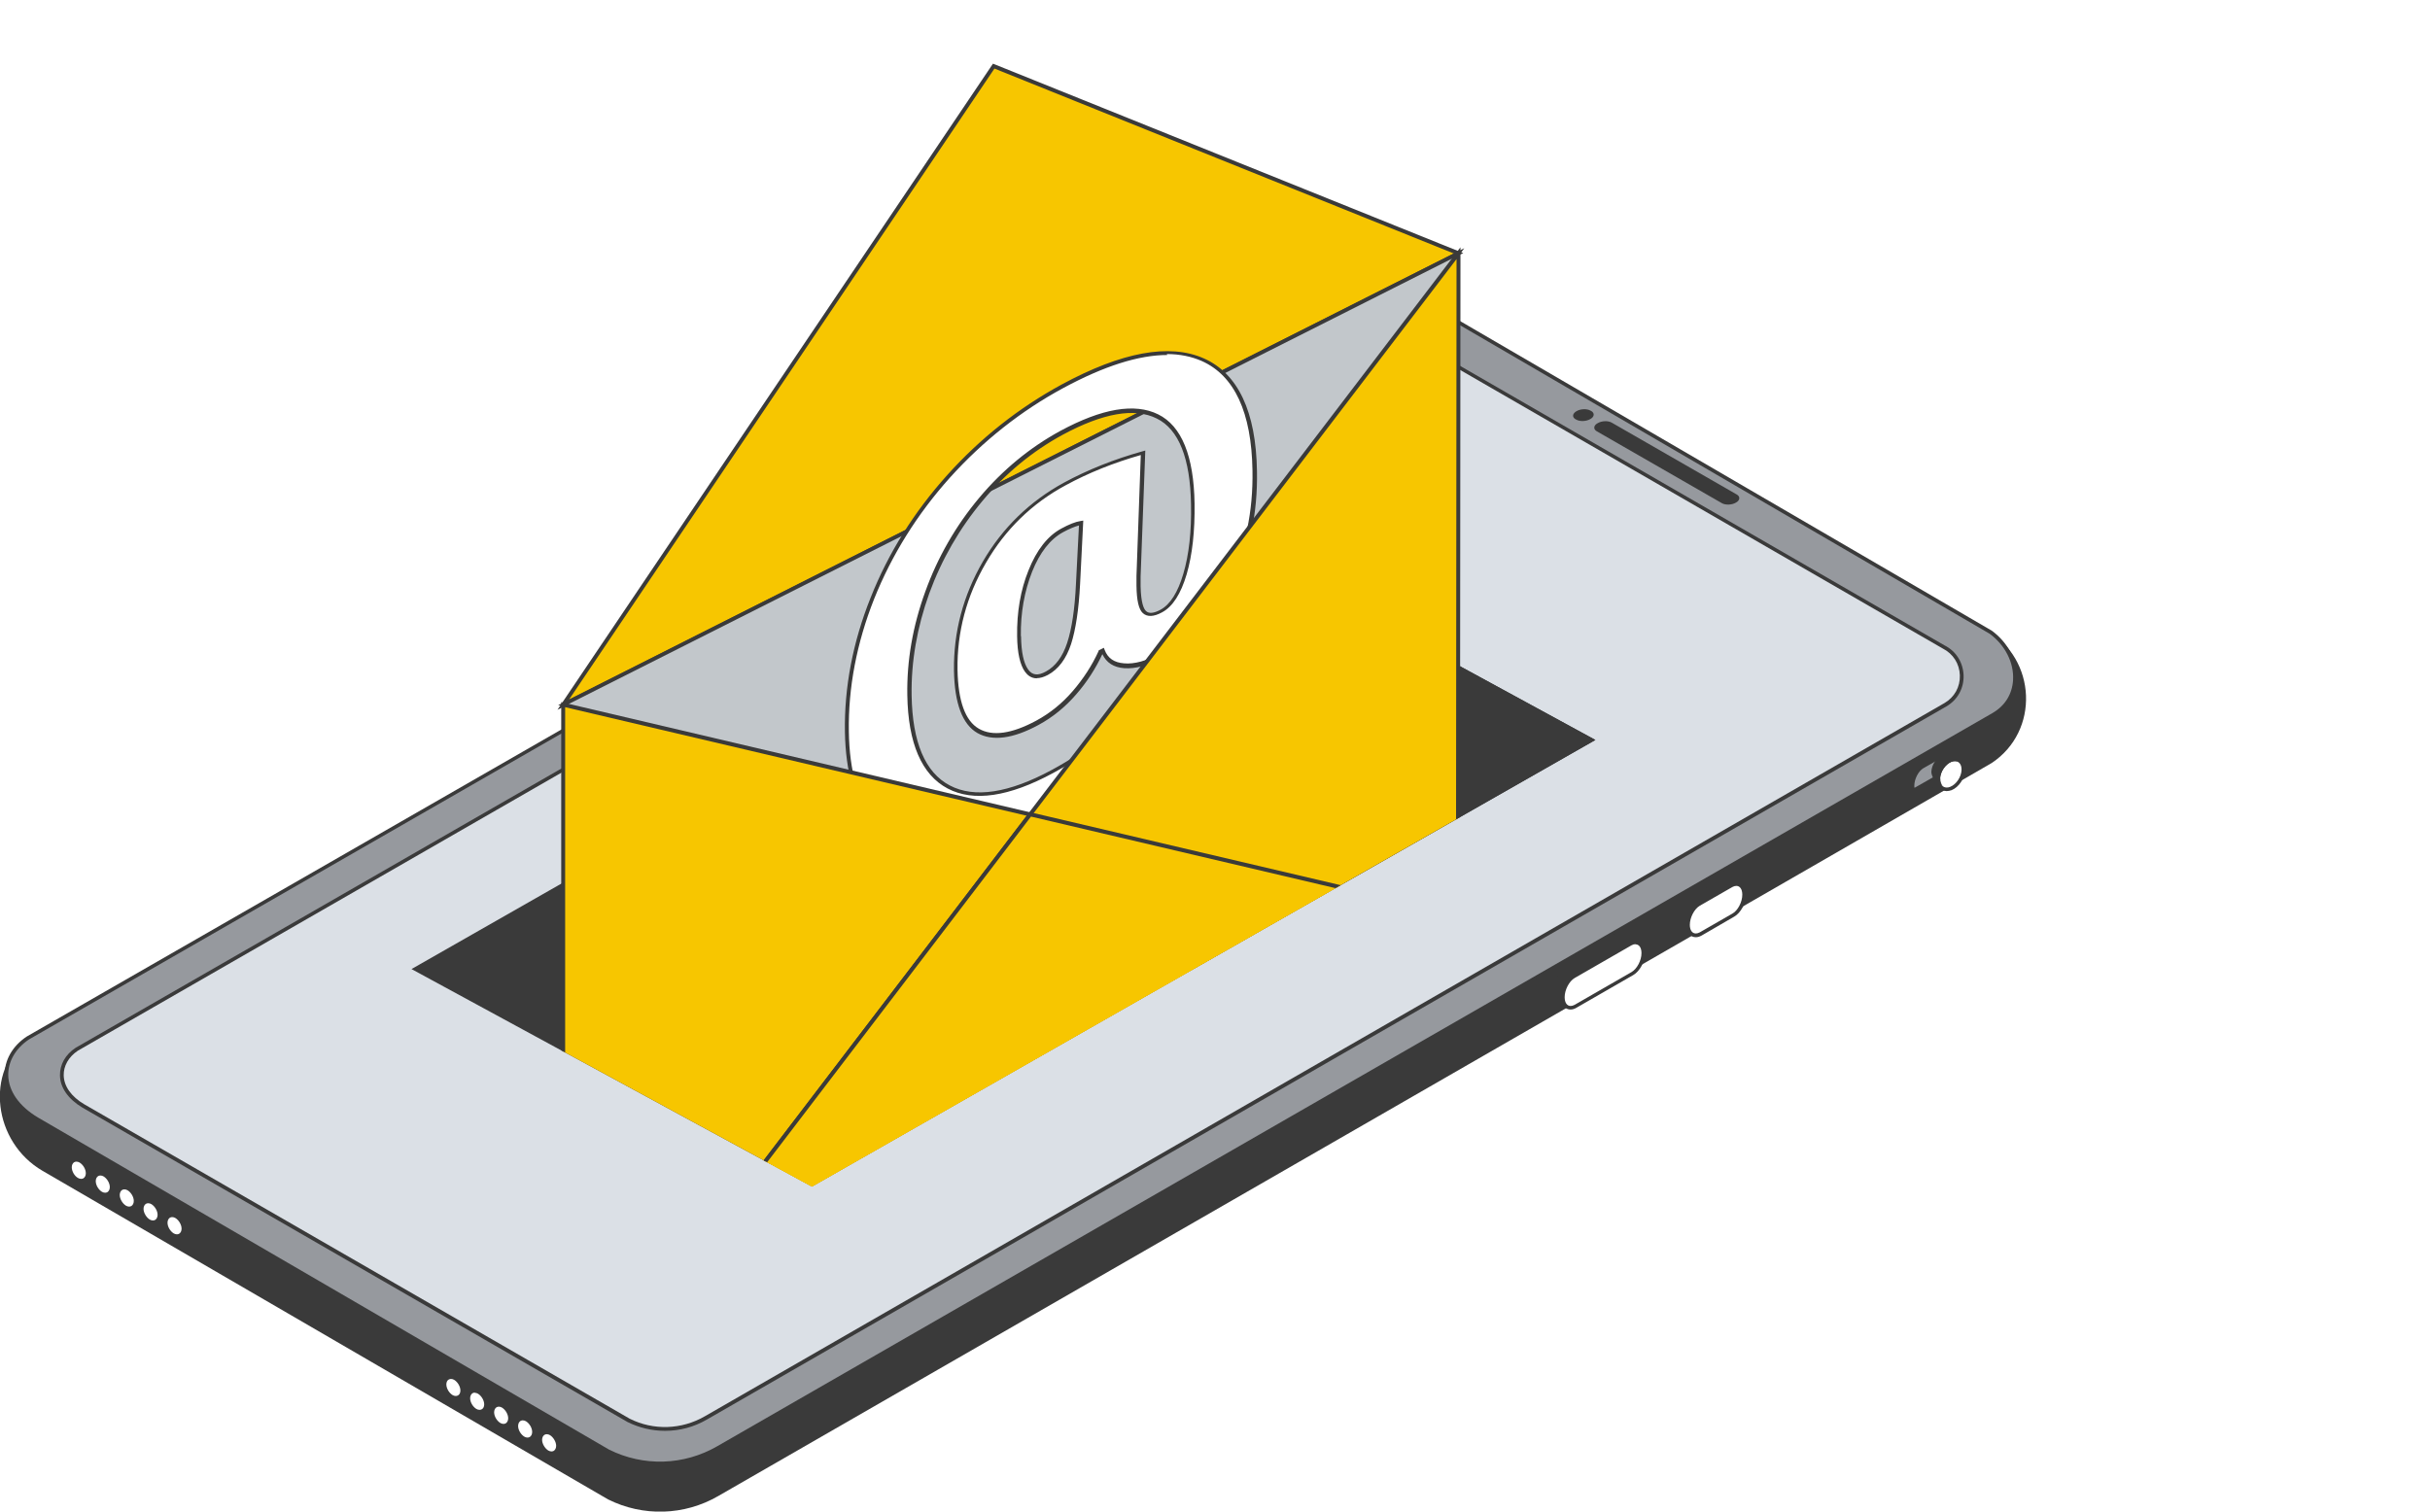 <svg xmlns="http://www.w3.org/2000/svg" xmlns:xlink="http://www.w3.org/1999/xlink" viewBox="0 0 129.68 80.69"><defs><style>      .cls-1 {        fill: #dbe0e6;      }      .cls-2 {        mask: url(#mask-1);      }      .cls-3 {        fill: #96999e;      }      .cls-4 {        fill: url(#_Áĺçűě_ííűé_ăđŕäčĺíň_22);      }      .cls-4, .cls-5 {        mix-blend-mode: multiply;      }      .cls-6 {        fill: #fff;      }      .cls-7 {        mask: url(#mask);      }      .cls-8 {        fill: #c2c7cb;      }      .cls-9 {        fill: none;      }      .cls-5 {        fill: url(#_Áĺçűě_ííűé_ăđŕäčĺíň_12);      }      .cls-10 {        isolation: isolate;      }      .cls-11 {        fill: #3a3a3a;      }      .cls-12 {        fill: #f7c600;      }      .cls-13 {        clip-path: url(#clippath);      }      .cls-14 {        filter: url(#luminosity-noclip);      }    </style><filter id="luminosity-noclip" x="25.09" y="4.25" width="104.59" height="61.53" color-interpolation-filters="sRGB" filterUnits="userSpaceOnUse"></filter><filter id="luminosity-noclip-2" x="25.09" y="-8226.38" width="104.59" height="32766" color-interpolation-filters="sRGB" filterUnits="userSpaceOnUse"></filter><mask id="mask-1" x="25.09" y="-8226.38" width="104.59" height="32766" maskUnits="userSpaceOnUse"></mask><linearGradient id="_&#xC1;&#x13A;&#xE7;&#x171;&#x11B;_&#xED;&#xED;&#x171;&#xE9;_&#x103;&#x111;&#x155;&#xE4;&#x10D;&#x13A;&#xED;&#x148;_12" data-name="&#xC1;&#x13A;&#xE7;&#x171;&#x11B;&#x2D9;&#xED;&#xED;&#x171;&#xE9; &#x103;&#x111;&#x155;&#xE4;&#x10D;&#x13A;&#xED;&#x148; 12" x1="75.1" y1="38.1" x2="96.21" y2="5.58" gradientUnits="userSpaceOnUse"><stop offset="0" stop-color="#fff"></stop><stop offset="1" stop-color="#000"></stop></linearGradient><mask id="mask" x="25.09" y="4.25" width="104.59" height="61.53" maskUnits="userSpaceOnUse"><g class="cls-14"><g class="cls-2"><path class="cls-5" d="M25.72,43.59l36.58,22.02c.39.23.88.23,1.27,0l66.11-38.59L91.6,4.25,25.73,41.4c-.85.48-.86,1.7-.02,2.19Z"></path></g></g></mask><linearGradient id="_&#xC1;&#x13A;&#xE7;&#x171;&#x11B;_&#xED;&#xED;&#x171;&#xE9;_&#x103;&#x111;&#x155;&#xE4;&#x10D;&#x13A;&#xED;&#x148;_22" data-name="&#xC1;&#x13A;&#xE7;&#x171;&#x11B;&#x2D9;&#xED;&#xED;&#x171;&#xE9; &#x103;&#x111;&#x155;&#xE4;&#x10D;&#x13A;&#xED;&#x148; 22" x1="75.1" y1="38.1" x2="96.21" y2="5.58" gradientUnits="userSpaceOnUse"><stop offset="0" stop-color="#cbcdd1"></stop><stop offset="1" stop-color="#afafb5"></stop></linearGradient><clipPath id="clippath"><polygon class="cls-9" points="21.96 51.73 43.33 63.34 85.14 39.5 78.39 11.7 48.51 0 21.96 51.73"></polygon></clipPath></defs><g class="cls-10"><g id="Ebene_2" data-name="Ebene 2"><g id="Layer_1" data-name="Layer 1"><g><g class="cls-7"><path class="cls-4" d="M25.72,43.59l36.58,22.02c.39.23.88.23,1.27,0l66.11-38.59L91.6,4.25,25.73,41.4c-.85.48-.86,1.7-.02,2.19Z"></path></g><g><path class="cls-11" d="M105.99,33.61l-30.18-17.58c-1.89-.95-4.14-.94-5.98.12,0,0-68.24,39.17-68.35,39.26-2.31,1.79-1.84,5.56.79,7.09l30.18,17.54c1.86.93,4.07.87,5.88-.18,0,0,67.85-39.04,67.96-39.13,2.56-1.7,2.42-5.54-.3-7.12Z"></path><path class="cls-11" d="M103.61,41.75l-1.02.58c-.29.17-.53-.01-.53-.4h0c0-.39.24-.85.53-1.02l1.02-.58c.29-.17.53.01.53.4h0c0,.39-.24.85-.53,1.02Z"></path><g><path class="cls-3" d="M102.59,40.92c-.29.17-.53.62-.53,1.01,0,.09.02.17.05.24.04,0,.08-.02.13-.05l1.02-.58c.29-.17.53-.62.53-1.01,0-.09-.01-.17-.04-.24-.04,0-.09.02-.14.05l-1.02.58Z"></path><path class="cls-11" d="M102.05,42.29l-.03-.08c-.03-.07-.06-.16-.06-.27,0-.43.26-.91.58-1.1h0l1.02-.58c.05-.03.11-.05.17-.06l.08-.02.03.08c.03.08.04.17.04.28,0,.43-.26.91-.58,1.1l-1.02.58c-.05.03-.1.05-.15.06l-.08.02ZM102.64,41.01c-.26.15-.48.58-.48.93,0,.04,0,.08.01.11,0,0,0,0,.01,0l1.02-.58c.26-.15.48-.58.48-.93,0-.04,0-.08,0-.12,0,0-.01,0-.02.01l-1.02.58Z"></path></g><g><path class="cls-6" d="M103.89,42.13c-.12,0-.23-.04-.31-.13-.1-.1-.15-.26-.14-.44.02-.41.31-.84.66-.98.08-.03.15-.05.22-.05.12,0,.23.04.31.13.1.1.15.26.14.44-.02.41-.31.84-.66.98-.08.03-.15.05-.22.05Z"></path><path class="cls-11" d="M104.32,40.63c.22,0,.37.18.36.47-.01.37-.28.77-.6.9-.07.03-.13.04-.19.04-.22,0-.37-.18-.36-.47.01-.37.28-.77.6-.9.07-.03.13-.04.19-.04h0ZM104.32,40.43c-.08,0-.17.02-.26.05-.39.16-.7.63-.72,1.07,0,.21.05.39.17.52.1.1.24.16.38.16.08,0,.17-.02.26-.05.39-.16.7-.63.72-1.07,0-.21-.05-.39-.17-.52-.1-.1-.24-.16-.39-.16h0Z"></path></g><path class="cls-11" d="M103.54,41.57c.01-.37.28-.77.6-.9.14-.05.26-.05.35,0h0s-.48-.37-.48-.37c-.1-.06-.2-.06-.34,0-.32.13-.59.53-.6.9,0,.18.12.38.12.38l.49.37c-.08-.08-.14-.21-.13-.39Z"></path><path class="cls-11" d="M83.5,53.24c0-.39.24-.85.53-1.02l3.04-1.75c.14-.08.27-.08.36-.01l-.5-.35-.05-.03c-.11-.08-.24-.1-.4,0l-3.04,1.75c-.29.17-.53.62-.53,1.01,0,.19.03.31.12.38l.03.02h0s.01,0,.02.01l.57.4c-.1-.07-.15-.22-.15-.41Z"></path><g><path class="cls-6" d="M83.82,53.8c-.1,0-.19-.04-.27-.11-.1-.1-.15-.26-.15-.45,0-.43.26-.91.58-1.1l3.04-1.75c.09-.05.18-.08.26-.08.1,0,.19.04.26.11.1.1.15.26.15.45,0,.43-.26.91-.58,1.1l-3.04,1.75c-.09.05-.18.08-.26.08Z"></path><path class="cls-11" d="M87.28,50.41c.19,0,.32.17.32.47,0,.39-.24.84-.53,1.01l-3.04,1.75c-.07.04-.15.06-.21.06-.19,0-.32-.17-.32-.47,0-.39.24-.85.53-1.02l3.04-1.75c.07-.04.15-.06.21-.06h0ZM87.28,50.21c-.1,0-.2.03-.31.09l-3.04,1.75c-.35.2-.63.72-.63,1.18,0,.22.06.4.18.52.09.09.21.14.33.14.1,0,.21-.03.31-.09l3.04-1.75c.35-.2.63-.72.63-1.18,0-.22-.06-.4-.18-.52-.09-.09-.21-.14-.33-.14h0Z"></path></g><g><path class="cls-11" d="M90.17,49.38c0-.39.24-.85.53-1.02l1.74-1c.14-.08.27-.08.36-.02l-.5-.35-.05-.03c-.11-.08-.24-.1-.4,0l-1.74,1c-.29.17-.53.62-.53,1.01,0,.19.03.31.12.38l.03.02h0s.01,0,.02.01l.57.4c-.1-.07-.15-.22-.15-.41Z"></path><g><path class="cls-6" d="M90.49,49.94c-.25,0-.42-.23-.42-.56,0-.43.26-.91.58-1.1l1.74-1c.09-.05.18-.08.26-.08.1,0,.19.04.26.11.1.1.15.26.15.45,0,.43-.26.91-.58,1.1l-1.74,1c-.09.05-.18.08-.26.08Z"></path><path class="cls-11" d="M92.66,47.29c.19,0,.32.17.32.47,0,.39-.24.85-.53,1.01l-1.74,1c-.07.04-.15.06-.21.06-.19,0-.32-.17-.32-.46,0-.39.24-.85.53-1.02l1.74-1c.07-.04.15-.06.21-.06h0ZM92.66,47.1c-.1,0-.21.03-.31.09l-1.74,1c-.35.2-.63.72-.63,1.18,0,.46.26.66.52.66.1,0,.2-.03.31-.09l1.74-1.01c.35-.2.63-.72.63-1.18,0-.22-.06-.4-.18-.52-.09-.09-.21-.14-.33-.14h0Z"></path></g></g><g><path class="cls-3" d="M1.49,55.41L69.79,16.17c1.83-1.06,4.08-1.13,5.97-.18l30.49,17.76c1.55,1.13,1.85,3.4.13,4.4l-68.04,39.13c-1.8,1.05-4.01,1.11-5.87.18L1.98,59.73c-2.15-1.29-2.03-3.3-.49-4.32Z"></path><path class="cls-11" d="M35.23,78.22c-.96,0-1.93-.22-2.82-.67L1.93,59.82c-1.06-.63-1.66-1.49-1.68-2.41-.02-.81.41-1.57,1.18-2.08h0S69.74,16.09,69.74,16.09c1.87-1.08,4.14-1.15,6.07-.18l30.49,17.76c.88.65,1.39,1.65,1.34,2.63-.04.82-.47,1.51-1.21,1.93l-68.04,39.13c-.97.57-2.06.85-3.15.85ZM1.54,55.49c-.71.48-1.11,1.17-1.1,1.91.02.85.58,1.65,1.58,2.25l30.48,17.73c1.84.92,4,.85,5.78-.18l68.04-39.13c.68-.39,1.07-1.02,1.11-1.78.05-.92-.43-1.86-1.25-2.46l-30.48-17.76c-1.87-.94-4.06-.87-5.88.18L1.54,55.49Z"></path></g><g><path class="cls-1" d="M103.71,34.54l-29.1-16.8c-1.33-.67-2.9-.62-4.19.12L4.1,56.01c-1.08.72-1.17,2.13.34,3.03l29.1,16.78c1.31.66,2.85.61,4.12-.12l66.15-38.07c1.2-.7,1.15-2.46-.09-3.08Z"></path><path class="cls-11" d="M35.48,76.38c-.68,0-1.36-.16-1.99-.47L4.39,59.12c-.75-.45-1.18-1.06-1.19-1.71-.01-.58.29-1.12.84-1.48L70.38,17.78c1.32-.76,2.92-.81,4.28-.13l29.11,16.8c.62.31.99.91,1.02,1.6.02.69-.32,1.31-.92,1.66l-66.15,38.07c-.69.4-1.45.6-2.22.6ZM72.63,17.37c-.75,0-1.49.2-2.16.58L4.15,56.09c-.49.33-.76.81-.75,1.31.01.58.4,1.14,1.1,1.55l29.1,16.78c1.27.64,2.78.59,4.02-.13l66.15-38.07c.53-.31.84-.86.82-1.48-.02-.62-.36-1.15-.91-1.43h0s-29.1-16.8-29.1-16.8c-.61-.31-1.27-.46-1.93-.46Z"></path></g><path class="cls-11" d="M84.12,22.4l-.04-.02c-.19-.11-.17-.3.05-.43h0c.22-.13.56-.14.75-.03l.04.02c.19.11.17.31-.05.43h0c-.22.13-.56.14-.75.03Z"></path><path class="cls-11" d="M91.89,26.86l-6.68-3.84c-.19-.11-.17-.31.05-.43h0c.22-.13.56-.14.75-.03l6.68,3.84c.19.11.17.31-.05.43h0c-.22.13-.56.14-.75.03Z"></path><g><g><path class="cls-6" d="M24.31,74.62c-.07,0-.15-.02-.22-.06-.21-.12-.38-.4-.38-.65,0-.16.07-.28.18-.35.05-.03.11-.04.17-.04.07,0,.15.02.22.06.21.12.37.4.37.65,0,.16-.07.29-.18.35-.05.03-.11.04-.17.04Z"></path><path class="cls-11" d="M24.07,73.61c.06,0,.12.02.17.05.18.11.33.35.33.57,0,.12-.05.22-.13.26-.04.02-.08.03-.12.03-.06,0-.12-.02-.17-.05-.18-.11-.33-.35-.33-.57,0-.12.05-.22.13-.26.04-.02.08-.03.12-.03h0ZM24.07,73.41c-.08,0-.15.02-.22.06-.14.08-.23.24-.23.43,0,.28.18.6.42.74.09.05.18.08.27.08.08,0,.15-.02.22-.06.14-.08.23-.25.23-.43,0-.28-.18-.6-.42-.74-.09-.05-.18-.08-.27-.08h0Z"></path></g><g><path class="cls-6" d="M25.59,75.36c-.07,0-.15-.02-.22-.06-.21-.12-.38-.4-.38-.65,0-.16.07-.28.18-.35.05-.03.11-.05.17-.05.07,0,.15.02.22.06.21.12.38.4.38.65,0,.16-.07.28-.18.35-.05.03-.11.04-.17.04Z"></path><path class="cls-11" d="M25.34,74.35c.06,0,.12.02.17.05.18.11.33.35.33.57,0,.12-.05.22-.13.26-.04.02-.08.03-.12.03-.06,0-.12-.02-.17-.05-.18-.11-.33-.35-.33-.57,0-.12.05-.22.13-.27.04-.02.08-.03.12-.03h0ZM25.34,74.15c-.08,0-.15.02-.22.06-.15.09-.23.24-.23.44,0,.28.18.6.42.74.09.05.18.08.27.08.08,0,.15-.02.22-.06.14-.08.23-.25.23-.43,0-.28-.18-.6-.42-.74-.09-.05-.18-.08-.27-.08h0Z"></path></g><g><path class="cls-6" d="M26.87,76.1c-.07,0-.15-.02-.22-.06-.21-.12-.38-.4-.38-.65,0-.16.07-.29.18-.35.05-.03.11-.04.17-.04.07,0,.15.02.22.06.21.12.38.4.38.65,0,.16-.07.28-.18.35-.05.03-.11.04-.17.04Z"></path><path class="cls-11" d="M26.62,75.09c.06,0,.12.02.17.05.18.11.33.35.33.57,0,.12-.05.22-.13.27-.04.02-.08.03-.12.03-.06,0-.12-.02-.17-.05-.18-.11-.33-.35-.33-.57,0-.12.05-.22.13-.27.04-.02.08-.03.12-.03h0ZM26.62,74.89c-.08,0-.15.02-.22.06-.15.08-.23.24-.23.43,0,.28.18.59.42.73.09.05.18.08.27.08.08,0,.15-.02.22-.06.15-.08.23-.24.23-.44,0-.28-.18-.59-.42-.73-.09-.05-.18-.08-.27-.08h0Z"></path></g><g><path class="cls-6" d="M28.15,76.83c-.07,0-.15-.02-.22-.06-.22-.12-.38-.4-.38-.65,0-.16.07-.28.18-.35.05-.03.11-.04.17-.04.07,0,.15.02.22.06.21.12.38.4.38.65,0,.16-.07.28-.18.35-.05.03-.11.04-.17.04Z"></path><path class="cls-11" d="M27.9,75.82c.06,0,.12.02.17.05.18.11.33.35.33.57,0,.12-.05.22-.13.27-.04.02-.08.03-.12.03-.06,0-.12-.02-.17-.05-.18-.11-.33-.35-.33-.57,0-.12.05-.22.13-.27.04-.02.08-.03.12-.03h0ZM27.9,75.63h0c-.08,0-.15.02-.22.06-.15.08-.23.24-.23.43,0,.28.18.6.42.74.09.05.18.08.27.08.08,0,.15-.02.22-.06.14-.08.23-.24.23-.43,0-.28-.18-.6-.42-.74-.09-.05-.18-.08-.27-.08h0Z"></path></g><g><path class="cls-6" d="M29.43,77.57c-.07,0-.15-.02-.22-.06-.21-.12-.38-.4-.38-.65,0-.16.07-.28.18-.35.05-.03.11-.04.17-.04.07,0,.15.02.22.06.21.12.38.4.38.65,0,.16-.07.28-.18.35-.05.03-.11.04-.17.04Z"></path><path class="cls-11" d="M29.18,76.56c.06,0,.12.02.17.05.18.11.33.36.33.57,0,.12-.05.22-.13.27-.04.02-.08.03-.12.03-.06,0-.11-.02-.17-.05-.18-.11-.33-.36-.33-.57,0-.12.05-.22.13-.27.04-.02.08-.03.12-.03h0ZM29.18,76.37c-.08,0-.15.02-.22.06-.15.08-.23.24-.23.44,0,.28.18.59.42.74.09.05.18.08.27.08.08,0,.15-.02.22-.06.15-.08.23-.24.23-.44,0-.28-.18-.59-.42-.74-.09-.05-.18-.08-.27-.08h0Z"></path></g></g><g><g><path class="cls-6" d="M4.33,63.03c-.07,0-.15-.02-.22-.07-.21-.12-.37-.4-.37-.65,0-.16.07-.29.18-.35.05-.03.11-.04.17-.04.07,0,.15.02.22.06.21.12.37.4.37.65,0,.16-.07.29-.18.35-.05.03-.11.04-.17.04Z"></path><path class="cls-11" d="M4.08,62.01c.06,0,.12.02.17.05.18.11.33.35.33.57,0,.12-.05.22-.13.27-.04.02-.08.03-.12.03-.06,0-.12-.02-.17-.05-.18-.1-.33-.35-.33-.57,0-.12.05-.22.13-.27.04-.02.08-.03.12-.03h0ZM4.08,61.82c-.08,0-.15.02-.22.06-.14.08-.23.24-.23.43,0,.28.18.6.42.74.09.05.18.08.27.08.08,0,.15-.02.22-.06.14-.08.23-.24.23-.44,0-.28-.18-.6-.42-.74-.09-.05-.18-.08-.27-.08h0Z"></path></g><g><path class="cls-6" d="M5.61,63.76c-.07,0-.15-.02-.22-.06-.21-.12-.38-.4-.38-.65,0-.16.07-.28.18-.35.05-.03.11-.04.17-.04.07,0,.15.02.22.06.21.12.38.4.38.65,0,.16-.07.29-.18.35-.05.03-.11.04-.17.04Z"></path><path class="cls-11" d="M5.36,62.75c.06,0,.12.02.17.05.18.11.33.35.33.57,0,.12-.05.22-.13.27-.04.02-.08.03-.12.03-.06,0-.12-.02-.17-.05-.18-.11-.33-.35-.33-.57,0-.12.05-.22.13-.27.04-.02.08-.03.12-.03h0ZM5.36,62.56c-.08,0-.15.02-.22.06-.15.09-.23.24-.23.44,0,.28.18.6.42.74.09.05.18.08.27.08.08,0,.15-.02.22-.06.14-.08.23-.25.23-.44,0-.28-.18-.59-.42-.73-.09-.05-.18-.08-.27-.08h0Z"></path></g><g><path class="cls-6" d="M6.88,64.5c-.07,0-.15-.02-.22-.06-.21-.12-.38-.4-.38-.65,0-.16.07-.29.18-.35.05-.03.11-.04.17-.04.07,0,.15.02.22.06.22.12.38.4.38.65,0,.16-.07.28-.18.35-.05.03-.11.05-.17.05Z"></path><path class="cls-11" d="M6.64,63.49c.06,0,.12.02.17.05.18.11.33.35.33.57,0,.12-.05.22-.13.27-.04.02-.08.03-.12.03-.06,0-.12-.02-.17-.05-.18-.11-.33-.36-.33-.57,0-.12.05-.22.13-.27.04-.02.08-.03.12-.03h0ZM6.64,63.3h0c-.08,0-.15.02-.22.06-.15.08-.23.24-.23.43,0,.28.18.59.42.74.09.05.18.08.27.08.08,0,.15-.02.22-.06.15-.09.23-.24.23-.44,0-.28-.18-.59-.42-.74-.09-.05-.18-.08-.27-.08h0Z"></path></g><g><path class="cls-6" d="M8.16,65.24c-.07,0-.15-.02-.22-.06-.21-.12-.38-.4-.38-.65,0-.16.07-.28.18-.35.05-.03.11-.04.17-.04.07,0,.15.02.22.06.21.12.38.4.38.65,0,.16-.07.28-.18.35-.05.03-.11.05-.17.05Z"></path><path class="cls-11" d="M7.91,64.23c.06,0,.12.02.17.05.18.11.33.35.33.57,0,.12-.05.22-.13.27-.04.02-.08.03-.12.03-.06,0-.12-.02-.17-.05-.18-.11-.33-.36-.33-.57,0-.12.05-.22.13-.27.04-.02.08-.03.12-.03h0ZM7.91,64.03c-.08,0-.15.02-.22.06-.15.08-.23.24-.23.43,0,.28.18.6.42.74.09.05.18.08.27.08.08,0,.15-.02.22-.06.15-.08.23-.24.23-.44,0-.28-.18-.6-.42-.74-.09-.05-.18-.08-.27-.08h0Z"></path></g><g><path class="cls-6" d="M9.44,65.98c-.07,0-.15-.02-.22-.06-.21-.12-.38-.4-.38-.65,0-.16.07-.28.18-.35.05-.03.11-.04.17-.04.07,0,.15.02.22.06.21.12.38.4.38.65,0,.16-.06.28-.18.35-.05.03-.11.04-.17.04Z"></path><path class="cls-11" d="M9.19,64.97c.06,0,.12.02.17.05.18.11.33.35.33.57,0,.12-.05.22-.13.27-.04.02-.08.03-.12.03-.06,0-.12-.02-.17-.05-.18-.11-.33-.35-.33-.57,0-.12.05-.22.13-.27.04-.02.08-.03.12-.03h0ZM9.19,64.77h0c-.08,0-.15.02-.22.06-.15.08-.23.24-.23.44,0,.28.18.59.42.74.09.05.18.08.27.08.08,0,.15-.02.22-.06.14-.08.23-.25.23-.44,0-.28-.18-.59-.42-.74-.09-.05-.18-.08-.27-.08h0Z"></path></g></g></g><polygon class="cls-11" points="21.96 51.73 43.33 63.34 85.14 39.5 63.79 27.87 21.96 51.73"></polygon><polygon class="cls-11" points="63.58 27.99 63.79 27.87 85.14 39.5 63.58 51.79 63.58 27.99"></polygon><g class="cls-13"><g><g><g><polygon class="cls-12" points="30.06 37.61 53.03 3.53 77.83 13.52 30.06 37.61"></polygon><path class="cls-11" d="M29.75,37.89l.22-.33L52.99,3.4l.08.03,25.02,10.08-.21.1-48.13,24.28ZM53.07,3.66l-22.7,33.68,47.21-23.81L53.07,3.66Z"></path></g><g><polygon class="cls-8" points="30.06 37.61 55.48 45.26 77.83 13.52 30.06 37.61"></polygon><path class="cls-11" d="M55.52,45.38l-.07-.02-25.66-7.72.22-.11,48.13-24.28-22.62,32.13ZM30.33,37.59l25.11,7.56,22.08-31.36-47.19,23.8Z"></path></g><g><path class="cls-6" d="M66.97,25.15c.04,2.23-.39,4.22-1.26,5.95-.88,1.74-2.12,3.04-3.73,3.91-.75.41-1.41.59-1.98.54-.57-.04-.95-.31-1.13-.79l-.13.07c-.36.78-.83,1.5-1.4,2.16-.57.66-1.23,1.2-1.98,1.61-1.34.72-2.39.87-3.16.43-.77-.44-1.17-1.52-1.2-3.24-.03-2.04.48-3.96,1.53-5.76,1.05-1.8,2.48-3.19,4.28-4.17,1.28-.69,2.68-1.25,4.18-1.67l-.24,6.58v.52c.02.75.12,1.22.32,1.4.19.18.49.16.9-.05.54-.3.97-.96,1.27-1.98.3-1.03.44-2.27.42-3.74-.04-2.51-.67-4.07-1.88-4.67-1.22-.61-2.92-.32-5.12.88-1.62.88-3.05,2.06-4.3,3.55-1.25,1.49-2.2,3.15-2.86,4.98-.66,1.83-.98,3.66-.95,5.48.04,2.55.74,4.19,2.09,4.9,1.35.71,3.2.43,5.54-.83,1.94-1.05,3.91-2.54,5.93-4.46l.04,2.5c-1.78,1.78-3.77,3.26-5.96,4.45-2.2,1.19-4.12,1.81-5.77,1.86-1.65.05-2.92-.48-3.82-1.59-.89-1.11-1.36-2.74-1.39-4.87-.04-2.38.42-4.76,1.36-7.14.94-2.38,2.3-4.55,4.07-6.51,1.77-1.97,3.79-3.57,6.08-4.81,3.2-1.73,5.69-2.2,7.49-1.4,1.8.8,2.73,2.77,2.78,5.93ZM54.38,33.97c.01.88.15,1.49.4,1.84.25.35.61.4,1.08.14.54-.29.94-.83,1.19-1.59.25-.77.41-1.83.48-3.17l.16-3.26c-.26.04-.6.17-1.01.4-.71.38-1.27,1.1-1.69,2.16-.42,1.06-.62,2.22-.6,3.48Z"></path><path class="cls-11" d="M50.21,45.65c-1.58,0-2.82-.55-3.7-1.64-.91-1.13-1.38-2.79-1.42-4.93-.04-2.38.42-4.8,1.37-7.17.94-2.38,2.32-4.58,4.09-6.55,1.77-1.97,3.82-3.59,6.1-4.83,3.21-1.74,5.76-2.21,7.59-1.4,1.83.81,2.79,2.84,2.84,6.03h0c.04,2.24-.39,4.26-1.27,6-.88,1.75-2.15,3.08-3.77,3.96-.77.41-1.45.59-2.04.55-.57-.04-.96-.3-1.17-.75-.36.77-.83,1.5-1.4,2.15-.58.67-1.25,1.22-2.01,1.63-1.36.74-2.46.88-3.26.43-.8-.46-1.22-1.58-1.25-3.33-.03-2.05.49-4.01,1.54-5.82,1.05-1.81,2.51-3.22,4.32-4.21,1.29-.7,2.7-1.26,4.21-1.68l.14-.04-.25,6.73v.52c.02.89.17,1.21.29,1.32.16.15.42.12.77-.07.52-.28.93-.93,1.22-1.92.3-1.01.44-2.26.41-3.71-.04-2.45-.65-4-1.83-4.58-1.18-.59-2.87-.29-5.02.87-1.6.87-3.04,2.05-4.27,3.52-1.23,1.47-2.19,3.14-2.85,4.95-.65,1.81-.97,3.64-.94,5.44.04,2.5.72,4.12,2.04,4.81,1.31.69,3.15.41,5.44-.83,1.92-1.04,3.91-2.53,5.91-4.44l.17-.16.04,2.78-.03.03c-1.78,1.77-3.79,3.28-5.99,4.47-2.2,1.19-4.16,1.82-5.82,1.87-.07,0-.14,0-.21,0ZM62.29,18.95c-1.52,0-3.37.59-5.54,1.76-2.26,1.22-4.29,2.83-6.05,4.78-1.75,1.95-3.11,4.13-4.05,6.48-.93,2.35-1.39,4.74-1.35,7.09.03,2.1.49,3.71,1.37,4.8.87,1.08,2.12,1.6,3.73,1.56,1.63-.05,3.55-.67,5.72-1.85,2.17-1.17,4.15-2.65,5.91-4.4l-.04-2.22c-1.96,1.84-3.9,3.29-5.78,4.31-2.36,1.28-4.26,1.56-5.64.83-1.38-.73-2.11-2.41-2.15-4.99-.03-1.83.29-3.68.96-5.52.66-1.83,1.63-3.52,2.88-5.01,1.25-1.49,2.71-2.69,4.33-3.57,2.22-1.2,3.97-1.5,5.22-.88,1.25.62,1.9,2.22,1.94,4.76.02,1.47-.12,2.74-.42,3.77-.31,1.05-.75,1.74-1.32,2.04-.44.24-.79.25-1.02.04-.22-.2-.33-.68-.34-1.47v-.52s.23-6.45.23-6.45c-1.44.41-2.79.95-4.02,1.62-1.78.96-3.21,2.35-4.24,4.13-1.04,1.78-1.55,3.7-1.52,5.71.03,1.67.41,2.73,1.14,3.15.73.42,1.76.27,3.06-.43.74-.4,1.39-.93,1.95-1.58.56-.65,1.03-1.37,1.38-2.14v-.03s.28-.14.28-.14l.04.11c.17.45.51.68,1.04.72.55.05,1.2-.13,1.92-.53,1.58-.86,2.82-2.16,3.68-3.87.87-1.71,1.29-3.7,1.25-5.9h0c-.05-3.1-.96-5.06-2.71-5.84-.55-.24-1.17-.37-1.86-.37ZM55.33,36.21c-.3,0-.5-.17-.63-.35-.26-.36-.41-1-.42-1.9h0c-.02-1.27.18-2.46.61-3.52.43-1.08,1.02-1.83,1.74-2.22.42-.23.77-.37,1.05-.41l.13-.02-.17,3.39c-.07,1.35-.23,2.42-.48,3.2-.26.79-.68,1.35-1.24,1.65-.23.12-.42.17-.58.17ZM54.49,33.96c.01.85.14,1.45.38,1.78.22.31.52.34.94.11.52-.28.9-.8,1.14-1.53.25-.76.41-1.82.47-3.15l.16-3.12c-.23.06-.52.18-.85.36-.68.37-1.24,1.08-1.65,2.11-.41,1.04-.62,2.2-.6,3.44Z"></path></g><g><polygon class="cls-12" points="30.06 37.61 30.05 76.13 77.81 48.84 30.06 37.61"></polygon><path class="cls-11" d="M29.95,76.31v-38.83s.13.03.13.03l48.01,11.29-.23.13-47.91,27.38ZM30.16,37.75v38.21s47.36-27.07,47.36-27.07l-47.36-11.14Z"></path></g><g><polygon class="cls-12" points="77.84 13.51 77.81 48.84 30.06 76.14 77.84 13.51"></polygon><path class="cls-11" d="M29.66,76.48L77.94,13.2l-.03,35.7-.05.03-48.2,27.55ZM77.73,13.83l-47.28,61.96,47.25-27.01.03-34.96Z"></path></g></g><g><polygon class="cls-12" points="30.05 76.13 77.81 48.84 54.98 43.47 30.05 76.13"></polygon><path class="cls-11" d="M29.66,76.48l25.28-33.13,23.15,5.44-.23.13-48.2,27.55ZM55.02,43.59l-24.57,32.2,47.07-26.91-22.5-5.29Z"></path></g></g></g></g></g></g></g></svg>